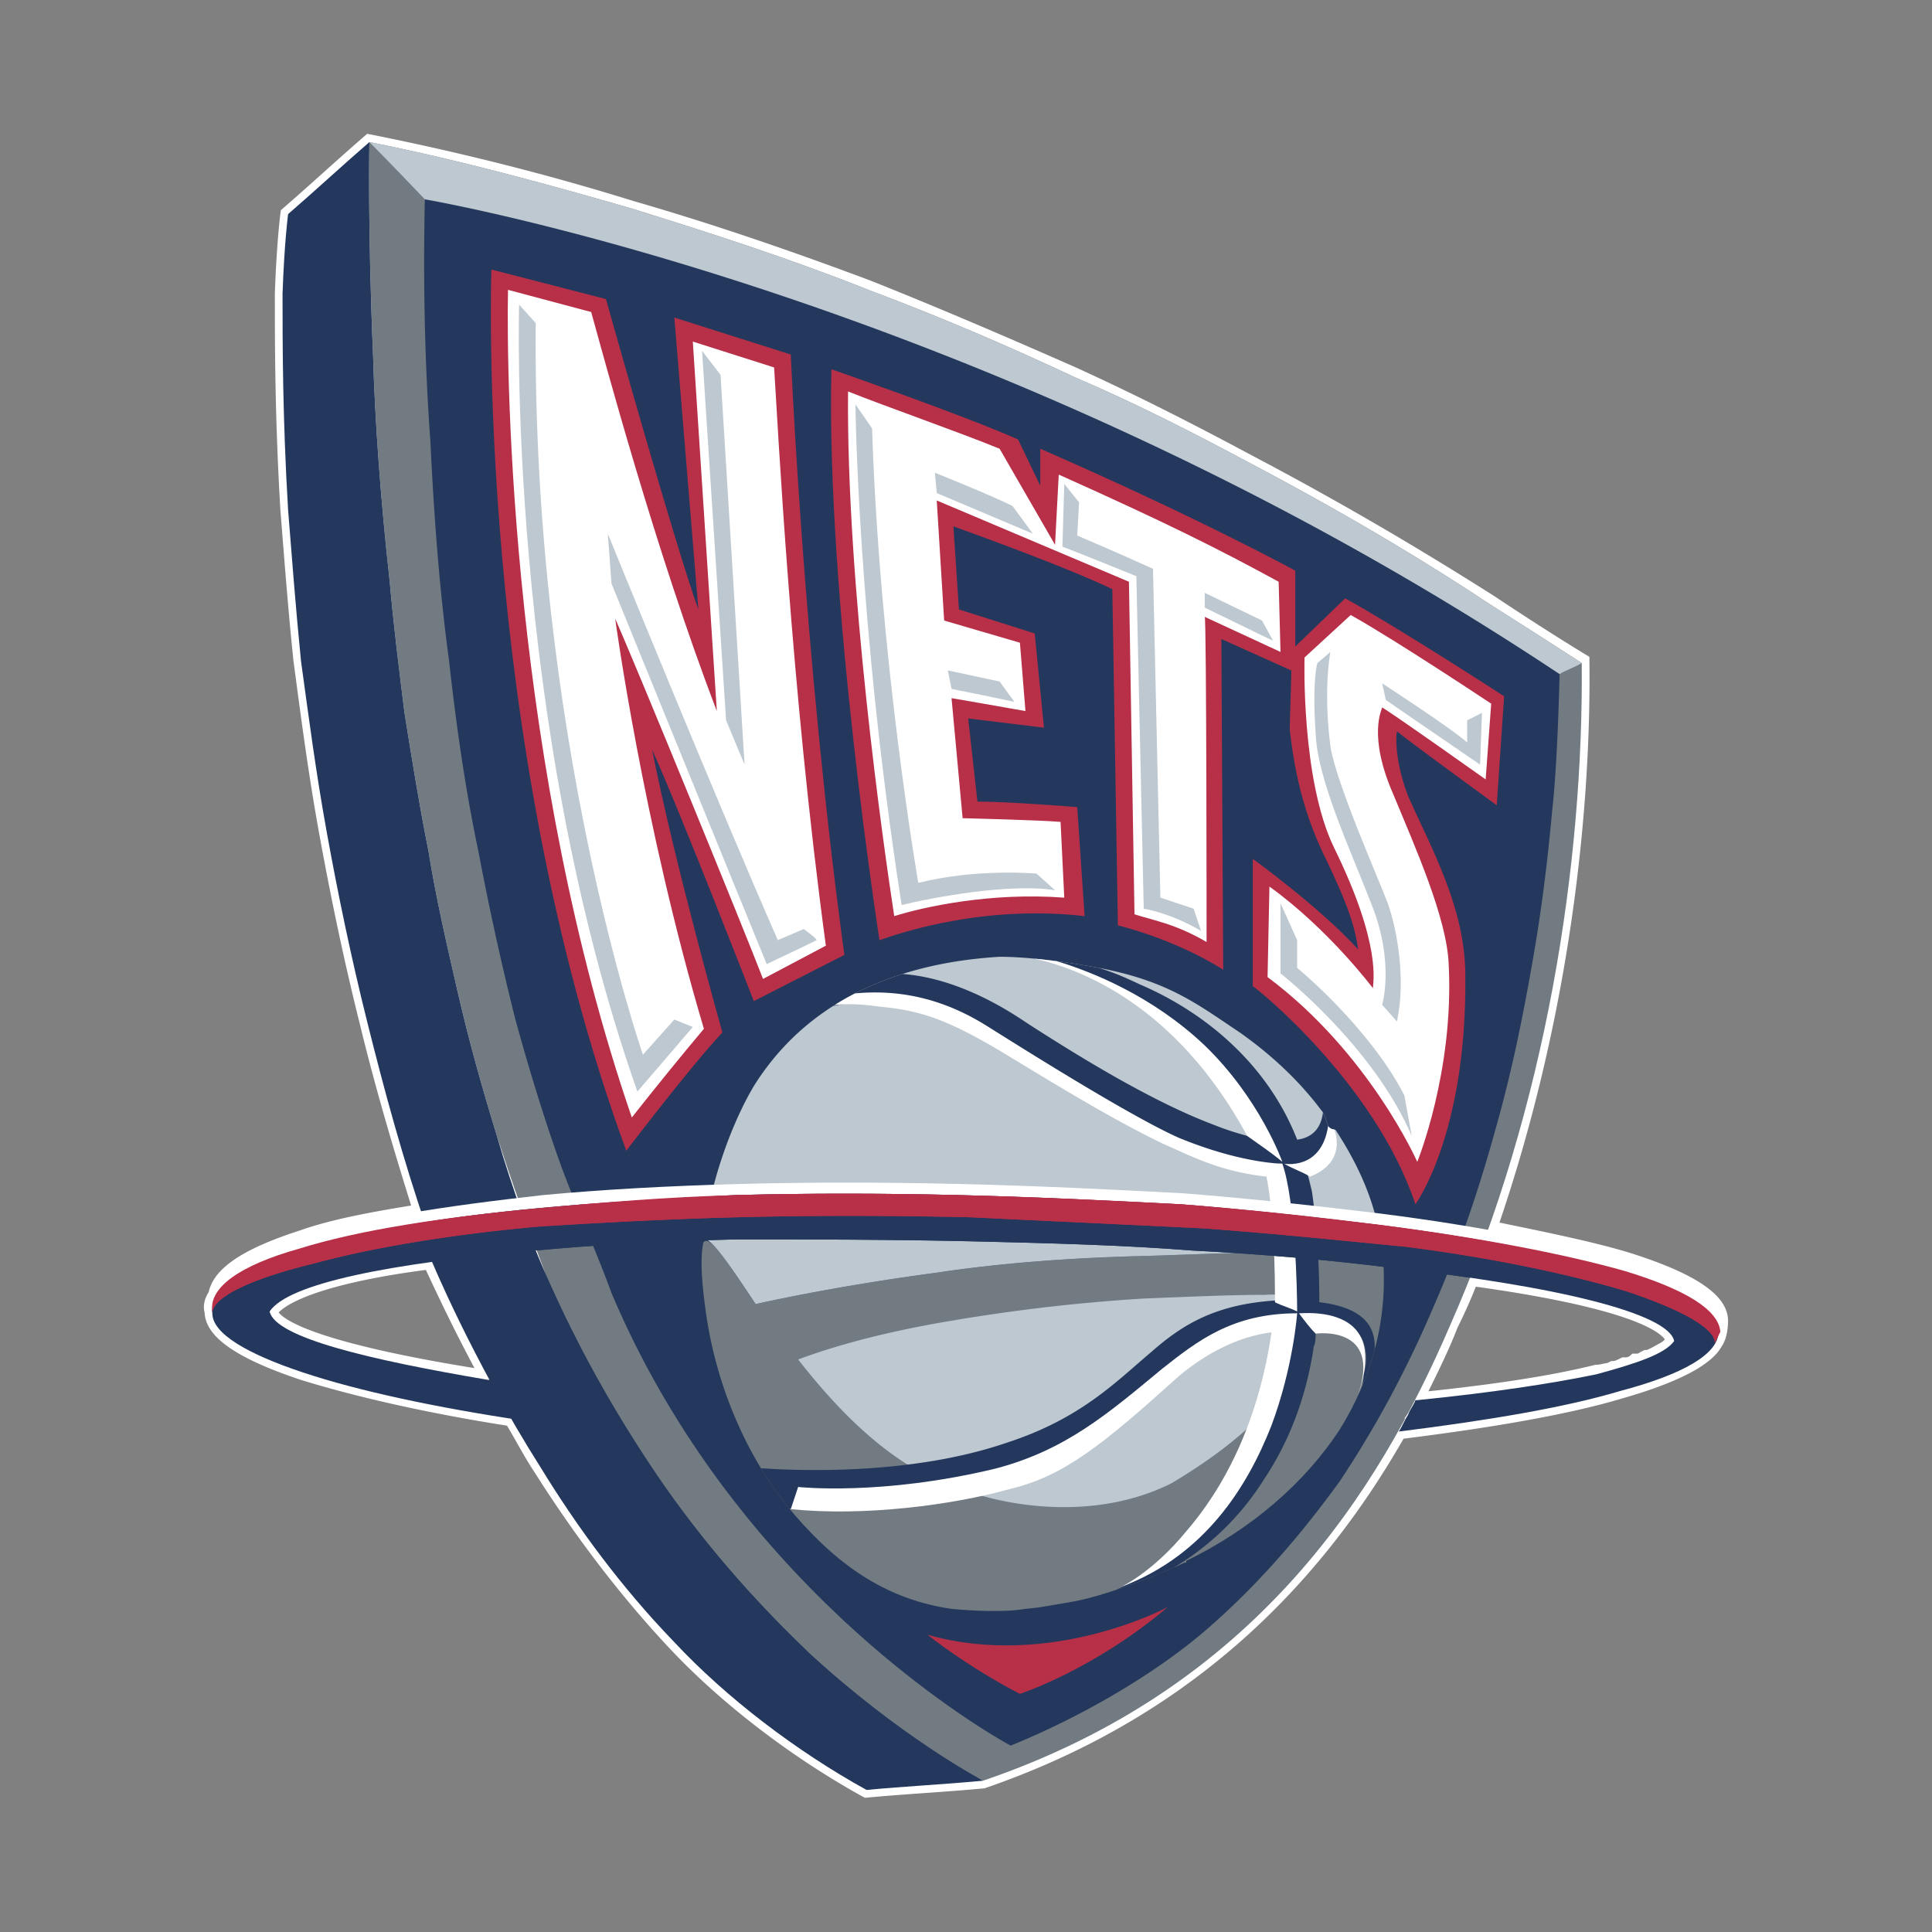 <svg xmlns="http://www.w3.org/2000/svg" width="2500" height="2500" viewBox="0 0 192.756 192.756"><rect x="0" y="0" width="192.756" height="192.756" fill="#808080" stroke="none"/><path fill-rule="evenodd" clip-rule="evenodd" fill="#fff" fill-opacity="0" d="M0 0h192.756v192.756H0V0z"/><path d="M171.639 131.768c0-2.213-3.504-4.24-9.402-6.084-3.689-1.105-8.299-2.027-13.645-3.133 6.637-19.168 9.402-39.443 9.219-56.584 0 0-3.688-2.212-9.219-5.898-5.531-3.502-13.645-8.479-24.154-14.008-5.164-2.765-10.879-5.714-17.332-8.663-6.27-2.765-13.091-5.714-20.467-8.663-7.375-2.765-15.304-5.53-23.601-7.926-8.297-2.58-16.963-4.792-26.182-6.635-2.765 2.396-5.347 4.792-8.113 7.188 0 0-.369 2.765-.553 7.925 0 4.977 0 12.349.553 21.565.369 4.608.738 9.584 1.291 14.93.737 5.529 1.475 11.243 2.581 17.326s2.397 12.349 4.057 18.984c1.475 6.082 3.319 12.35 5.347 18.801-4.609.736-8.666 1.475-11.8 2.58-5.163 1.658-8.298 3.502-8.667 5.713-.369.555-.553 1.107-.369 1.66 0 2.211 3.503 4.238 9.035 6.082 5.347 1.658 12.538 3.318 20.835 4.607.922 1.475 1.844 3.318 2.95 4.977 3.503 5.529 7.928 11.611 13.275 17.326 5.163 5.529 12.169 10.875 19.176 14.744 3.872-.367 7.744-.553 11.616-.92 21.389-7.373 33.742-21.197 41.486-34.836 8.85-1.105 16.594-2.396 22.125-4.055 5.164-1.475 8.482-3.135 9.404-4.793.554-.736.554-2.027.554-2.21zM48.84 137.664l-.184-.184c-11.985-1.844-21.204-4.238-21.757-6.635 1.291-2.027 7.191-3.871 16.042-4.977.553 1.107 2.58 5.714 5.899 11.796zm95.879-5.529a50.309 50.309 0 0 0 2.029-4.607c12.168 1.658 19.729 3.871 20.281 6.268l-.369.367c-.184 0-.184 0-.184.186 0 0-.186.184-.553.369-.369.184-.924.553-1.477.736h-.184c-.369.184-.553.369-.922.369h-.184a1.417 1.417 0 0 1-.922.367h-.186c-.369.186-.738.369-1.105.369-.186 0-.186.186-.369.186-.369 0-.738.184-1.291.184-4.426 1.105-10.51 2.027-17.885 2.766h-.186c1.294-2.584 2.585-5.164 3.507-7.56z" fill-rule="evenodd" clip-rule="evenodd" fill="#fff"/><path d="M171.639 131.768c0-2.213-3.504-4.24-9.402-6.084-3.689-1.105-8.299-2.027-13.645-3.133 6.637-19.168 9.402-39.443 9.219-56.584 0 0-3.688-2.212-9.219-5.898-5.531-3.502-13.645-8.479-24.154-14.008-5.164-2.765-10.879-5.714-17.332-8.663-6.27-2.765-13.091-5.714-20.467-8.663-7.375-2.765-15.304-5.53-23.601-7.926-8.297-2.58-16.963-4.792-26.182-6.635-2.765 2.396-5.347 4.792-8.113 7.188 0 0-.369 2.765-.553 7.925 0 4.977 0 12.349.553 21.565.369 4.608.738 9.584 1.291 14.93.737 5.529 1.475 11.243 2.581 17.326s2.397 12.349 4.057 18.984c1.475 6.082 3.319 12.35 5.347 18.801-4.609.736-8.666 1.475-11.8 2.58-5.163 1.658-8.298 3.502-8.667 5.713-.369.555-.553 1.107-.369 1.66 0 2.211 3.503 4.238 9.035 6.082 5.347 1.658 12.538 3.318 20.835 4.607.922 1.475 1.844 3.318 2.95 4.977 3.503 5.529 7.928 11.611 13.275 17.326 5.163 5.529 12.169 10.875 19.176 14.744 3.872-.367 7.744-.553 11.616-.92 21.389-7.373 33.742-21.197 41.486-34.836 8.85-1.105 16.594-2.396 22.125-4.055 5.164-1.475 8.482-3.135 9.404-4.793.554-.736.554-2.027.554-2.21M48.84 137.664l-.184-.184c-11.985-1.844-21.204-4.238-21.757-6.635 1.291-2.027 7.191-3.871 16.042-4.977.553 1.107 2.58 5.714 5.899 11.796m95.879-5.529a50.309 50.309 0 0 0 2.029-4.607c12.168 1.658 19.729 3.871 20.281 6.268l-.369.367-.184.186s-.186.184-.553.369c-.369.184-.924.553-1.477.736h-.184c-.369.184-.553.369-.922.369h-.184a1.417 1.417 0 0 1-.922.367h-.186c-.369.186-.738.369-1.105.369l-.369.186c-.369 0-.738.184-1.291.184-4.426 1.105-10.51 2.027-17.885 2.766h-.186c1.294-2.584 2.585-5.164 3.507-7.56" fill="none" stroke="#fff" stroke-width="1.536" stroke-miterlimit="2.613"/><path d="M157.811 66.15s-3.688-2.396-9.219-5.898c-5.531-3.687-13.645-8.663-24.154-14.192-5.164-2.765-10.879-5.714-17.332-8.479-6.27-2.949-13.091-5.898-20.467-8.663-7.375-2.949-15.304-5.529-23.601-8.11-8.297-2.396-16.963-4.792-26.182-6.635 0 0-.184 8.294.369 21.381.185 6.451.738 14.192 1.66 22.486.369 4.239.922 8.663 1.475 13.086.737 4.608 1.475 9.216 2.397 13.824.738 4.608 1.844 9.4 2.95 14.192 1.106 4.793 2.397 9.4 3.872 14.193 1.475 4.607 3.134 9.215 4.794 13.639 1.843 4.607 3.872 8.848 6.084 13.086 4.241 8.295 9.403 16.035 15.488 22.303 6.085 6.451 14.013 11.797 22.126 15.299 27.104-9.217 39.457-28.754 46.648-45.527 9.588-21.748 13.275-46.079 13.092-65.985z" fill-rule="evenodd" clip-rule="evenodd" fill="#727a82"/><path d="M49.578 113.336c-1.475-4.793-2.766-9.4-3.872-14.193-1.106-4.792-2.212-9.584-2.95-14.192-.922-4.608-1.66-9.216-2.397-13.824-.553-4.423-1.106-8.847-1.475-13.086-.922-8.294-1.475-16.036-1.66-22.486-.553-13.087-.369-21.381-.369-21.381-2.765 2.396-5.347 4.792-8.113 7.188 0 0-.369 2.765-.553 7.925 0 4.977 0 12.349.553 21.565.369 4.608.738 9.584 1.291 15.114.737 5.345 1.475 11.059 2.581 17.141s2.397 12.349 4.057 18.984c1.659 6.635 3.503 13.455 5.9 20.459 3.134-.553 6.453-.922 9.587-1.291-.921-2.579-1.843-5.343-2.58-7.923z" fill-rule="evenodd" clip-rule="evenodd" fill="#24385d"/><path d="M36.855 14.173c1.844 1.843 5.532 5.714 5.532 5.714 11.8 21.012 48.492 85.337 48.492 85.337l64.718-37.968c.553-.369 1.66-.737 2.213-1.106l-.004-.002-.008-.004-.027-.018-.004-.003c-.426-.275-3.99-2.588-9.176-5.871-5.531-3.687-13.645-8.663-24.154-14.192-5.164-2.765-10.879-5.714-17.332-8.479-6.27-2.949-13.091-5.898-20.467-8.663-7.375-2.949-15.304-5.529-23.601-8.11-8.296-2.395-16.962-4.791-26.182-6.635zM157.811 66.15l-.004-.002.004.002zm-.012-.006c-.006-.004-.016-.009-.027-.018l.027.018z" fill-rule="evenodd" clip-rule="evenodd" fill="#bdc8d0"/><path d="M42.387 19.887c-.185 8.479 0 16.588.553 24.145.369 7.742.922 14.93 1.844 21.75.737 6.635 1.659 13.086 2.95 19.169a289.629 289.629 0 0 0 3.688 16.772c1.475 5.346 2.95 10.139 4.609 14.746 1.66 4.424 3.503 8.479 4.978 12.533 13.092 30.965 39.827 45.158 39.827 45.158 6.822-2.766 14.197-7.004 19.359-11.428 5.164-4.424 9.588-9.586 13.461-14.93 3.688-5.529 6.822-11.428 9.404-17.51 2.58-5.898 4.609-11.98 6.268-18.064 1.66-5.896 2.766-11.611 3.688-16.956.922-5.345 1.475-10.322 1.844-14.377.555-4.792.738-13.639.738-13.639C98.809 29.472 42.387 19.887 42.387 19.887z" fill-rule="evenodd" clip-rule="evenodd" fill="#24385d"/><path d="M137.65 122.963c-.197-.672-.59-.594-1.598 2.537-7.375-.922-15.119-.369-22.125-.184-7.375.184-14.383.736-20.467 1.658-8.297 1.105-14.75 2.396-18.069 3.133-2.786-4.121-4.562-6.959-5.206-6.162-.128.504-.362 1.844.012 5.221.061.518.133 1.076.215 1.68 1.106 7.926 4.425 15.113 8.851 20.273 4.609 5.346 9.403 8.479 15.672 9.4 2.028.186 5.162.369 7.375 0 1.66-.184.555 0 4.795-.736 4.057-.738 10.324-3.502 11.062-3.871h.186v-.184c6.453-3.135 11.799-7.742 15.303-13.088 3.318-5.344 4.979-11.428 4.24-18.062-.128-.389-.169-1.139-.246-1.615zm-19.482 32.949zm.186 0z" fill-rule="evenodd" clip-rule="evenodd" fill="#727a82"/><path d="M75.392 130.107c3.319-.736 9.772-2.027 18.069-3.133 6.084-.922 13.092-1.475 20.467-1.658 7.006-.186 14.75-.738 22.125.184.738-2.396 1.107-2.949 1.475-2.949-.736-3.502-2.211-6.635-4.24-9.768-.184-.186-.369 0-.736-.369-.186-.369-.369-1.291-.738-1.658-2.213-2.949-4.979-5.531-8.113-7.742-4.426-2.949-7.375-5.346-15.119-6.636-3.135-.553-6.453-.921-8.85-.921-15.304.921-21.758 8.479-24.523 12.903-1.66 2.764-3.872 7.926-4.794 13.639 0 .553-.184 1.105-.184 1.658.735-.184 2.579 2.579 5.161 6.45zM130.705 133.057s-.184 1.844-.367 2.213c-2.398 4.055-5.717 8.109-13.461 12.717-9.219 4.607-19.359 1.105-19.359 1.105-7.375-1.658-13.276-7.557-17.885-13.455 4.425-1.658 9.772-2.949 15.304-3.869a179.848 179.848 0 0 1 19.175-2.213c4.609-.184 8.666-.369 12.17-.369 2.213-.184 2.58.555 3.502 1.291.554.369.921 2.58.921 2.58z" fill-rule="evenodd" clip-rule="evenodd" fill="#bdc8d0"/><path d="M131.629 129.924c0-3.502-.186-7.189-.738-11.059-.186-.738-.369-1.66-.738-2.58 2.182-1.092 2.387-3.232 2.398-3.871-.152-.305-.307-.98-.561-1.416-.199 1.621-1.117 2.523-2.574 2.705-2.951-7.557-9.221-12.717-15.674-15.482-1.232-.574-2.359-1.111-4.078-1.646a41.95 41.95 0 0 0-1.084-.196 69.042 69.042 0 0 0-4.6-.655c2.318.701 5 1.717 7.734 3.236 5.531 3.316 11.432 7.74 14.197 14.744-1.475-.367-2.949-.736-4.793-1.475-5.9-2.211-12.908-6.451-18.623-10.137-5.195-3.535-9.399-4.686-12.447-4.92-2.724.861-5.008 1.969-6.921 3.189l3.326-.666c2.95 0 5.347.738 8.113 1.844 4.241 2.027 9.034 5.346 16.778 9.77 7.561 4.422 12.539 5.896 15.672 5.713.186 1.291.369 2.58.369 3.871.186 3.133.186 6.082 0 8.848-6.084.367-9.402 2.395-12.537 5.16-3.504 2.949-7.006 6.635-14.383 9.031-9.285 3.191-20.282 2.846-24.548 2.553a35.463 35.463 0 0 0 2.846 4.041c1.899-.15 8.286-.75 19.675-2.723 7.375-1.475 11.984-5.529 16.41-9.031 3.688-3.135 7.375-6.084 12.354-6.637-.553 5.162-1.66 9.4-3.135 12.902-2.396 5.715-5.9 9.4-9.404 11.797a28.93 28.93 0 0 1-3.365 1.807 75.85 75.85 0 0 0 5.83-2.256 26.772 26.772 0 0 0 8.967-8.768c2.582-3.869 4.242-8.293 4.979-13.27.186-.369.186-.922.186-1.291v-.553c0-.184.184-.184.184-.369 0 0 3.318-.553 4.24 1.107.738 1.105.738 2.764.369 3.869 0 .439-.066.812-.119 1.121a28.085 28.085 0 0 0 1.217-3.568c.008-.201.01-.316.01-.316-.001-1.659-.739-3.87-5.532-4.423z" fill-rule="evenodd" clip-rule="evenodd" fill="#24385d"/><path d="M129.416 131.029s-.369 5.346-2.582 11.244c-2.396 6.082-6.639 12.902-14.936 16.035 0 0 3.135-1.475 6.455-5.529 3.502-4.055 7.375-10.691 8.664-21.012.739-.185 1.661-.369 2.399-.738z" fill-rule="evenodd" clip-rule="evenodd" fill="#fff"/><path d="M129.416 131.029c-.369.738-.922 1.291-1.291 1.844 0 0-4.795-.369-10.51 4.424-7.561 6.818-11.432 9.953-16.779 11.242-5.9 1.658-14.75 2.766-21.941 2.027l.737-2.211s8.297.922 19.729-1.844c7.006-1.844 11.246-5.529 16.594-9.953 3.504-2.763 7.008-5.529 13.461-5.529zM135.5 139.139s1.475-3.686.184-5.896c-.922-1.66-3.133-2.396-6.084-2.213.553.738 1.105 1.475 1.66 2.027 0 0 6.636-.922 4.24 6.082zM129.416 130.846c-.738-.369-1.477-.553-2.213-.922 0-2.027 0-9.584-1.107-13.639.738 0 1.107-.186 1.844-.186 1.29 3.686 1.476 12.534 1.476 14.747zM130.705 117.391c-.922-.553-1.658-.738-2.58-1.291 0 0 3.715.707 4.385-3.77.014.031.027.059.041.084.271.271.439.244.586.283.677 1.989-.073 3.787-2.432 4.694zM127.939 115.916s-2.211-6.268-7.744-11.611c-5.229-4.961-11.336-7.383-14.775-8.409-.76-.099-1.51-.184-2.232-.252 4.516.985 14.146 4.585 21.25 17.692 1.291.922 2.396 1.658 3.501 2.58z" fill-rule="evenodd" clip-rule="evenodd" fill="#fff"/><path d="M127.939 116.1s-4.055 0-10.324-2.58c-4.979-2.211-16.041-9.215-18.992-11.059-3.97-2.525-8.294-3.814-13.315-3.35a27.61 27.61 0 0 0-2.051 1.168c.737-.107 2.138-.182 4.488.154 4.056.367 6.822 1.289 12.353 4.607 5.164 3.133 10.879 6.635 15.857 9.031 3.688 1.658 5.9 2.766 10.326 3.318.553-.368 1.106-.92 1.658-1.289z" fill-rule="evenodd" clip-rule="evenodd" fill="#fff"/><path d="M53.45 124.764c3.688 9.031 8.297 16.957 12.907 23.592 4.794 6.82 9.772 12.164 14.381 16.588 9.219 8.479 17.332 12.719 17.332 12.719-3.872.367-7.744.553-11.616.92-7.007-3.869-14.013-9.215-19.176-14.744-5.347-5.529-9.772-11.611-13.275-17.326C46.997 135.453 42.94 125.5 42.94 125.5l10.325-1.475.185.739z" fill-rule="evenodd" clip-rule="evenodd" fill="#24385d"/><path d="M98.059 177.656c-.328-.172-8.292-4.41-17.32-12.713-4.609-4.424-9.587-9.768-14.381-16.588-4.252-6.121-8.505-13.338-12.034-21.508l.049.127c1.843 4.607 3.872 8.848 6.084 13.086 4.241 8.295 9.403 16.035 15.488 22.303 6.081 6.448 14.005 11.791 22.114 15.293z" fill-rule="evenodd" clip-rule="evenodd" fill="#24385d"/><path d="M78.895 35.37l-11.616-3.687 2.397 29.122c-2.397-6.635-9.219-30.965-9.219-30.965l-11.432-2.949s-1.659 46.816 13.46 87.919c0 0 6.453-8.479 9.588-11.797 0 0-4.794-16.958-7.007-28.201 2.766 6.083 10.141 25.068 10.141 25.068l9.035-4.608c-4.057-29.674-5.347-59.902-5.347-59.902zM129.23 56.935s-9.402-5.161-25.443-12.165v3.686l-2.213-4.608c-5.348-2.396-18.623-7.004-18.623-7.004-.553 22.671 4.794 56.954 4.794 56.954.184 0 9.219-3.687 20.466-2.396l-.736-10.875s-6.822-.553-9.957-.553l-.922-8.294c1.475.185 7.559.921 7.559.921l-.922-9.399-7.559-2.396-.553-8.294c2.028.737 11.247 4.055 15.856 6.267l.555 33.545s5.531 1.291 10.51 4.423l-.186-32.992 7.375 3.317V56.935h-.001z" fill-rule="evenodd" clip-rule="evenodd" fill="#b73048"/><path d="M128.861 64.86c0 2.396-.184 7.373-.184 7.925.553 4.977 1.66 9.031 3.688 13.086 1.66 3.502 2.766 6.083 3.135 8.847-3.871-4.239-10.51-9.031-10.51-9.031v12.718c.184 0 12.17 9.584 16.225 21.748 0 0 5.164-7.004 4.979-22.855 0-6.634-3.318-12.533-5.715-17.878-1.107-2.949-1.291-5.345-1.107-6.451 1.844 1.474 9.957 7.373 9.957 7.373l.738-10.875s-10.51-6.82-15.857-9.769l-5.349 5.162z" fill-rule="evenodd" clip-rule="evenodd" fill="#b73048"/><path d="M148.07 123.793a226.787 226.787 0 0 0-10.727-1.611c-6.084-.736-12.537-1.475-19.545-2.027-7.191-.369-14.566-.736-22.31-.922-7.744-.184-15.119-.184-22.125 0-7.006.369-13.644.738-19.544 1.291-.588.055-1.172.113-1.749.17.485 1.363.977 2.721 1.473 4.061 5.877-.547 12.484-.914 19.821-1.098 7.375 0 15.12 0 23.417.186 7.744.184 15.119.367 22.126.922 7.006.367 13.459.92 19.359 1.658 2.988.324 5.795.68 8.4 1.057.486-1.224.955-2.455 1.404-3.687z" fill-rule="evenodd" clip-rule="evenodd" fill="#24385d"/><path d="M162.236 125.869c-6.086-1.844-14.383-3.502-24.523-4.793-6.084-.736-12.723-1.475-19.729-2.027-7.008-.369-14.383-.736-22.126-.922-7.744-.184-15.304-.184-22.126 0-7.006.186-13.644.553-19.544 1.105-9.957 1.107-18.254 2.396-23.969 4.24-5.716 1.844-8.851 3.871-8.851 6.268.184 2.211 3.503 4.238 8.851 5.896 5.163 1.844 12.169 3.318 20.097 4.609-.553-.922-1.106-1.844-1.659-2.582-12.354-2.027-21.757-4.422-21.757-7.188-.185-3.133 10.325-5.529 26.735-6.82 6.085-.553 12.723-.922 20.098-1.105 7.191-.184 15.119-.184 23.232 0 7.745.184 15.303.553 22.309 1.105 7.008.369 13.461.922 19.361 1.66 17.332 2.027 28.578 4.791 28.578 7.74.186 1.475-2.766 2.766-7.928 4.055-4.426.922-10.51 1.844-17.885 2.582-.369.736-.922 1.289-1.291 1.842 9.035-.922 16.594-2.396 22.127-3.871 6.084-1.658 9.586-3.686 9.402-5.896.001-2.212-3.503-4.24-9.402-5.898z" fill-rule="evenodd" clip-rule="evenodd" fill="#fff"/><path d="M161.867 126.975c-5.9-1.844-14.383-3.502-24.523-4.793-6.084-.736-12.537-1.475-19.545-2.027-7.191-.369-14.566-.736-22.31-.922-7.744-.184-15.119-.184-22.125 0-7.006.369-13.644.738-19.544 1.291-9.957.922-18.254 2.396-23.97 4.24-5.716 1.658-8.851 3.869-8.666 6.266 0 2.027 3.503 4.055 9.035 5.898 5.531 1.844 13.275 3.502 21.941 4.793-.184-.555-.369-.922-.553-1.475h.185c-.185-.186-.185-.369-.369-.553 0-.186 0-.369-.185-.555h-.184c-.185-.553-.554-1.105-.738-1.289 0-.186-1.475-.186-1.659-.186-11.985-2.027-21.204-4.238-21.757-6.818 1.844-2.766 11.801-4.793 26.551-6.082 5.9-.555 12.538-.922 19.913-1.107 7.375 0 15.12 0 23.417.186 7.744.184 15.119.367 22.126.922 7.006.367 13.459.92 19.359 1.658 16.963 1.844 28.211 4.607 28.764 7.373-.922 1.289-3.688 2.211-7.744 3.316-4.426.922-10.51 1.844-17.885 2.582h-.186c-.184.553-.553.92-.736 1.473-.369.555-.553 1.107-.922 1.66 8.85-1.105 16.594-2.396 22.125-4.055 6.27-1.66 9.773-3.688 9.773-5.898-.185-2.213-3.687-4.24-9.588-5.898z" fill-rule="evenodd" clip-rule="evenodd" fill="#24385d"/><path d="M86.931 119.104h-.166l-1.23-.006h-.856l-.438-.002-.438.002h-.85l-1.213.006h-.156c-2.73.018-5.41.061-8.037.129l-.424.014c-5.318.281-10.421.562-15.146.928-1.343.113-2.667.23-3.974.35a245 245 0 0 0-6.268.658l-.022.002-.183.023c-7.177.902-13.216 2.115-17.682 3.557-5.521 1.602-8.633 3.721-8.674 6.021l.008.061v.184c0-1.658 4.057-3.502 10.141-4.977 6.084-1.658 14.197-2.949 22.495-3.686 5.9-.369 12.538-.738 19.729-.922 7.191-.186 15.12-.186 23.232 0 7.744.369 15.673.736 23.232 1.105 7.561.553 14.566 1.291 20.281 1.844 8.666 1.105 16.41 2.764 21.943 4.424 5.531 1.842 8.85 3.686 8.85 5.16l.311-.625c.037-.16.059-.32.059-.48-.186-2.213-3.688-4.24-9.588-5.898-5.9-1.844-14.383-3.502-24.523-4.793-6.084-.736-12.537-1.475-19.545-2.027-7.191-.369-14.566-.736-22.31-.922a474.91 474.91 0 0 0-8.558-.13z" fill-rule="evenodd" clip-rule="evenodd" fill="#b73048"/><path d="M171.639 132.873c-.184-2.213-3.504-4.24-9.588-6.082-5.9-1.66-14.381-3.318-24.523-4.609-5.898-.736-12.537-1.475-19.543-2.027-7.008-.369-14.566-.736-22.311-.922-7.744-.184-15.119-.184-22.126 0-7.006.186-13.459.738-19.544 1.291-9.957.922-18.254 2.211-24.154 4.055-5.9 1.658-9.035 3.871-8.666 6.268v.184c0-1.658 4.057-3.502 10.141-4.977 6.084-1.658 14.197-2.949 22.495-3.686 5.9-.369 12.538-.738 19.729-.922 7.191-.186 15.12-.186 23.232 0 7.744.369 15.673.736 23.232 1.105 7.561.553 14.566 1.291 20.281 1.844 8.666 1.105 16.41 2.764 21.943 4.424 5.531 1.842 8.85 3.686 8.85 5.16.183-.37.368-.737.552-1.106z" fill-rule="evenodd" clip-rule="evenodd" fill="#b73048"/><path d="M69.123 34.08l2.396 36.863C65.435 55.091 60.272 35.738 58.981 31.13l-8.297-2.212c-.185 9.216.369 47.738 12.354 82.574 2.028-2.58 5.163-6.451 7.191-8.848-6.085-20.458-8.851-40.917-8.851-40.917 2.213 4.977 12.907 31.149 14.75 35.941l6.269-3.317c-3.503-25.804-4.794-51.977-5.163-57.691l-8.111-2.58zM120.195 61.542l7.561 3.502-.184-7.004c-6.086-3.318-11.248-5.898-21.941-10.69l-.369 7.004-5.532-9.584c-4.057-1.659-11.432-4.239-15.12-5.714-.185 19.169 3.503 45.157 4.609 52.346 2.95-.922 9.588-2.396 16.963-1.843l-.369-7.557c-2.027-.185-9.772-.369-9.772-.369l-1.106-11.98s5.347.921 7.375 1.29l-.553-6.819-7.559-2.212-.738-11.98 19.176 8.11.553 33.177c1.66.553 4.057.922 7.191 2.765.001-.002.001-32.442-.185-32.442zM134.762 61.358l-4.609 4.24s-.369 12.165 2.951 18.984c4.793 9.769 3.871 13.455 3.871 14.008 0 0-4.424-5.898-10.324-10.137l-.186 9.032c10.141 7.557 14.936 18.432 14.936 18.432s3.688-9.031 3.135-19.723c-.186-4.607-3.32-11.611-5.531-16.957-2.582-5.898-1.107-8.479-1.107-8.663 2.029 1.291 10.326 7.188 10.326 7.188l.553-7.557c-.002.001-9.406-6.266-14.015-8.847z" fill-rule="evenodd" clip-rule="evenodd" fill="#fff"/><path d="M77.604 93.798c-6.085-13.824-16.963-40.549-16.963-40.549l.369 4.977s12.907 31.702 15.488 37.968c1.475-.737 2.766-1.29 4.979-2.396 0-.184-1.291-1.106-1.291-1.106l-2.582 1.106zM71.888 37.397l-1.844-2.396 2.397 36.863 1.844 4.424-2.397-38.891zM89.958 90.296c2.95-.737 10.878-2.212 15.304-1.475l-1.844-1.659s-5.9-.553-11.801.921c0 0-3.872-22.302-4.609-45.341l-1.659-2.396c-.001 0 .183 21.565 4.609 49.95z" fill-rule="evenodd" clip-rule="evenodd" fill="#bdc8d0"/><path d="M94.567 66.888l.369 1.843s3.687.737 6.269 1.29l-1.475-2.027-5.163-1.106zM107.475 53.433c3.502 1.475 7.559 3.318 7.559 3.318l.738 32.808 3.318 1.106.738 2.212c-3.135-1.843-5.717-2.212-5.717-2.212l-.736-33.177s-5.9-2.396-7.377-2.949l.186-6.267 1.475 1.843-.184 3.318zM101.021 50.483c-2.213-1.106-7.745-3.318-7.745-3.318l.185 2.028 9.588 4.055-2.028-2.765zM120.195 59.146v1.475l6.823 3.318-1.106-2.028-5.717-2.765zM53.45 32.236c-.369 41.287 10.694 72.988 10.694 72.988l3.135-3.502 1.844.738-5.531 6.451C50.5 71.68 51.791 30.393 51.791 30.393l1.659 1.843zM129.416 96.562v-2.765l-1.66-3.687v7.004s9.219 7.189 13.092 16.221l-.738-4.055c-3.505-6.819-10.694-12.718-10.694-12.718zM147.854 71.126l-1.475.738v2.211c-1.66-1.475-8.482-5.897-8.482-5.897l.369 1.659s5.348 3.686 9.404 6.451l.184-5.162zM137.896 100.248s1.291-4.238-1.105-10.137c-2.213-5.714-5.348-12.349-5.531-16.957-.369-5.529.184-7.004.184-7.004l1.291-1.106s-.738 3.687 0 9.4c.553 3.687 4.979 13.64 5.717 15.667.92 2.581 1.842 7.557.92 11.797l-1.476-1.66z" fill-rule="evenodd" clip-rule="evenodd" fill="#bdc8d0"/><path d="M116.508 160.336s-11.615 6.266-23.969 2.764c0 0 3.872 3.135 9.219 5.898 0 0 7.375-2.396 14.75-8.662z" fill-rule="evenodd" clip-rule="evenodd" fill="#b73048"/></svg>
